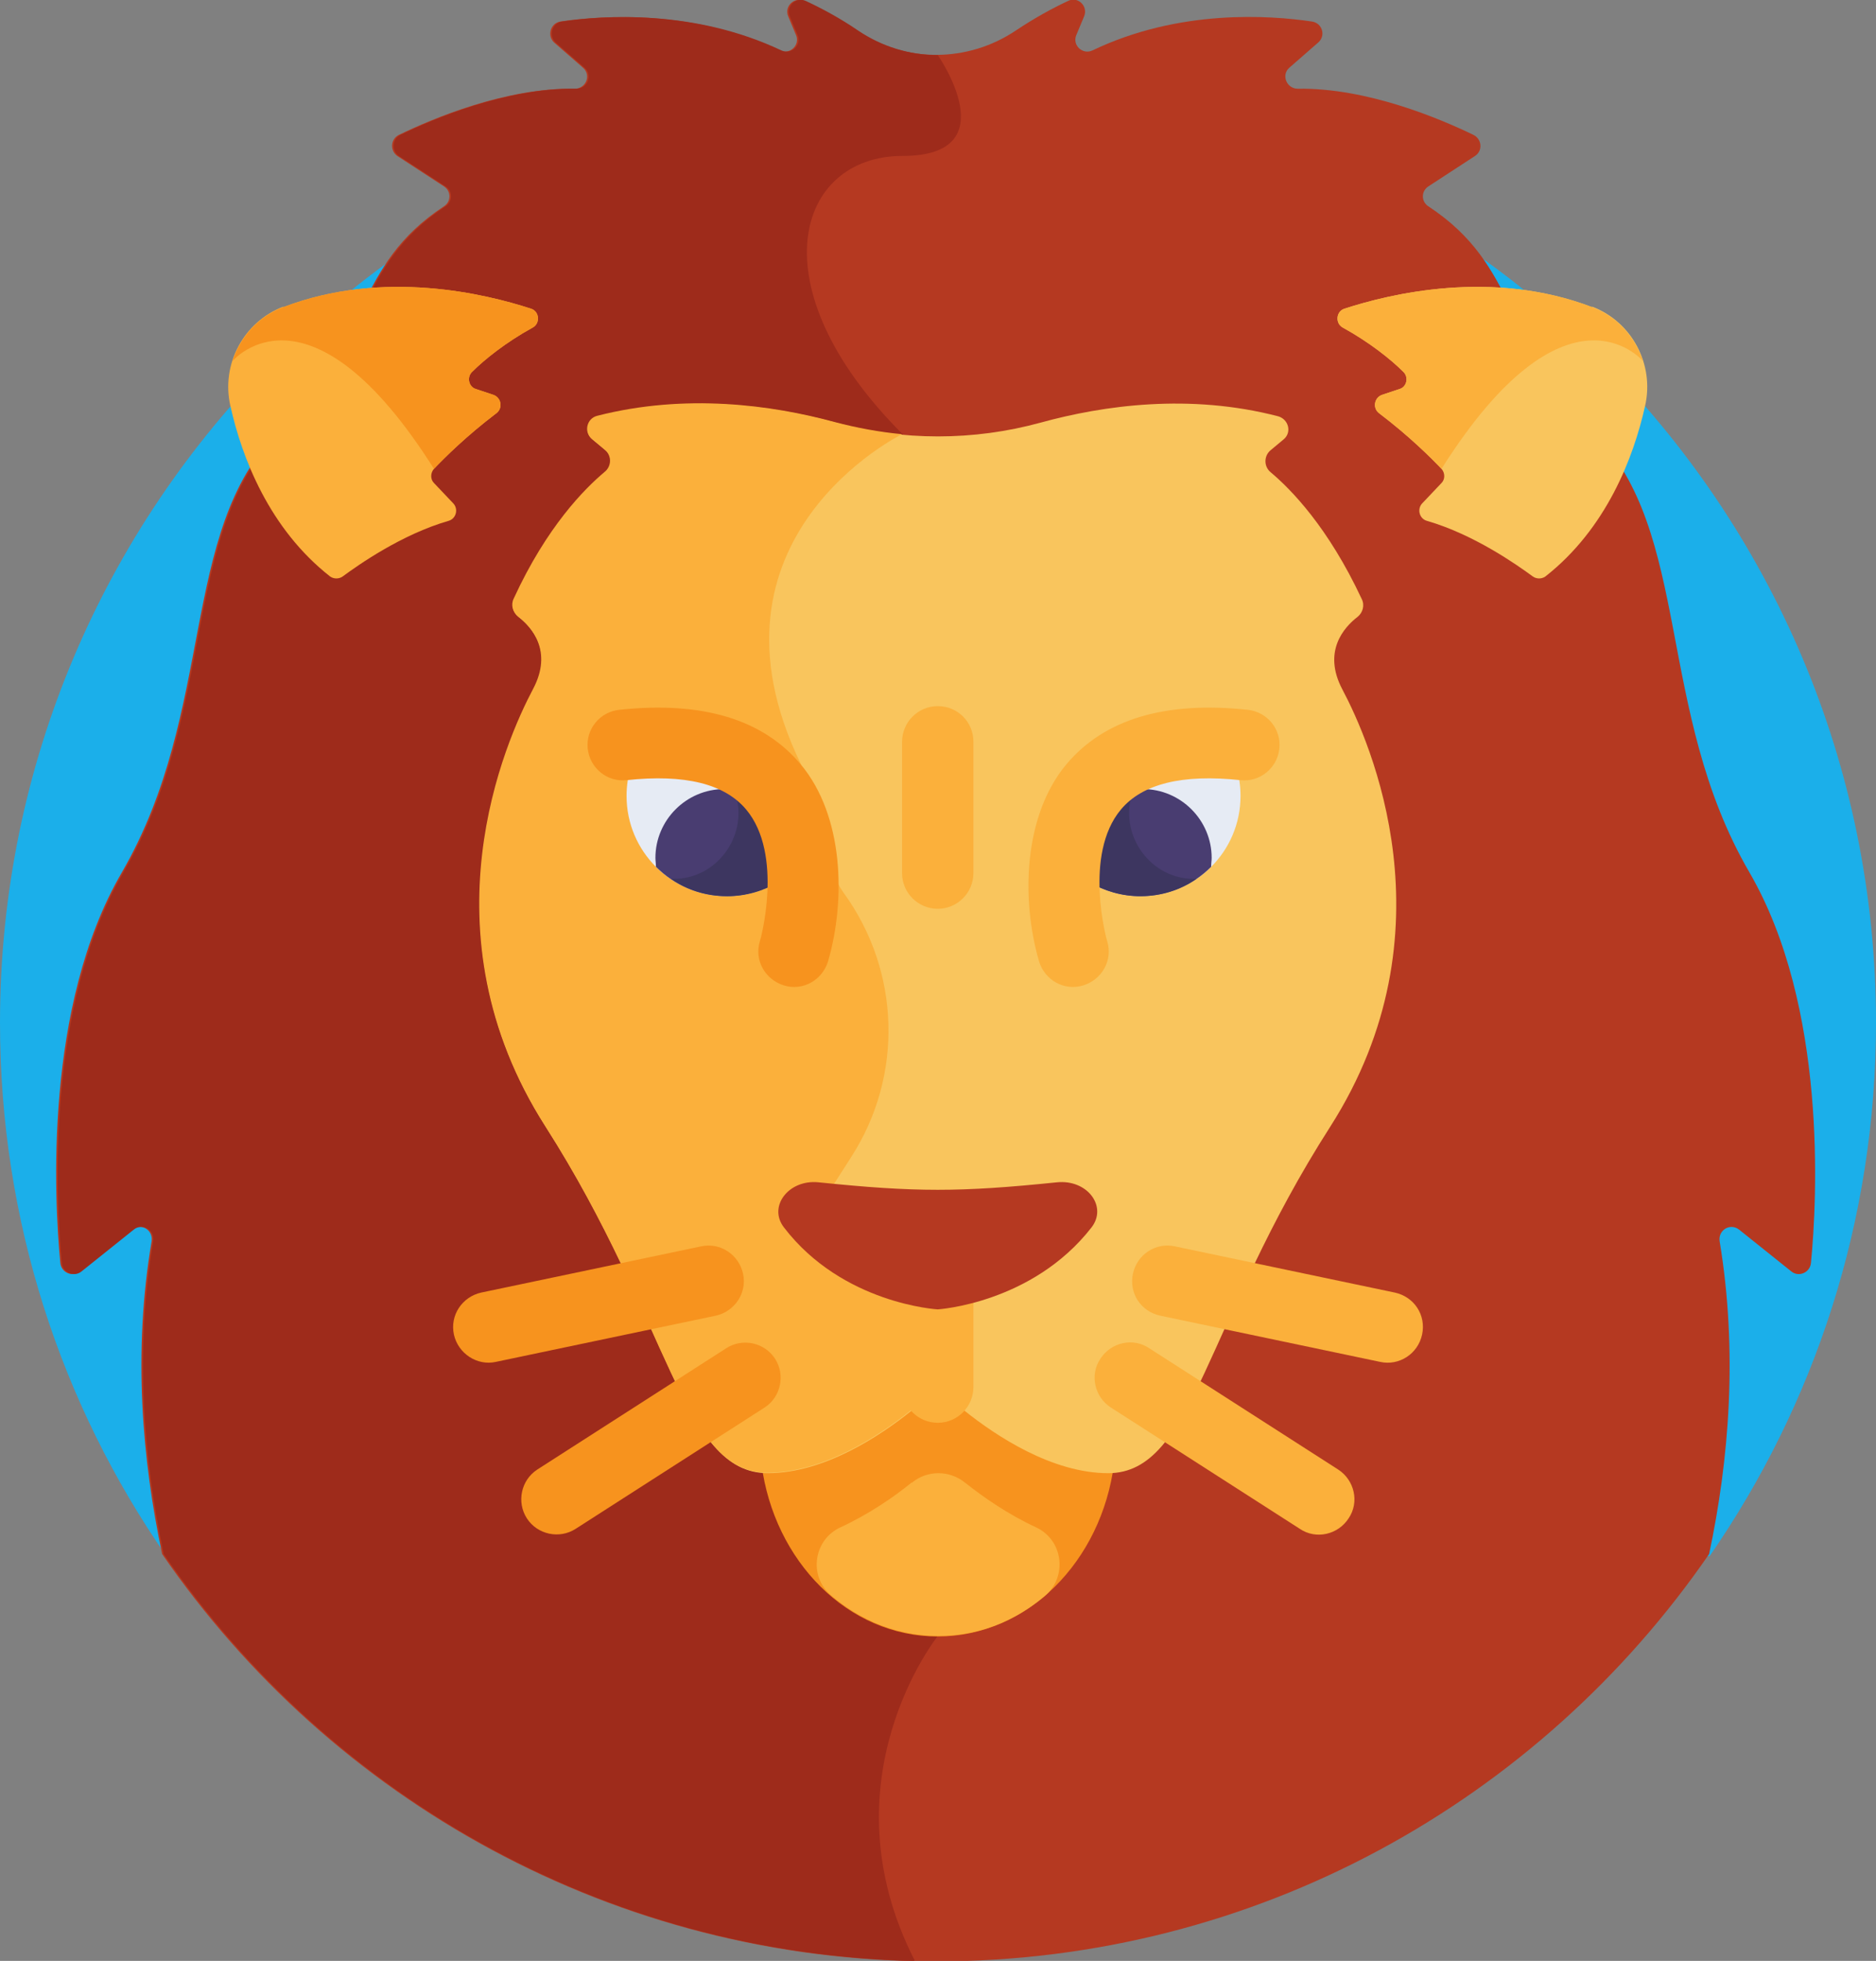 <?xml version="1.0" encoding="UTF-8"?>
<svg id="Layer_1" data-name="Layer 1" xmlns="http://www.w3.org/2000/svg" viewBox="0 0 35.75 37.35">
  <rect x="0" y="0" width="35.75" height="37.35" fill="#808080" stroke="none"/>
  <path d="M32.58,29.64c2-2.89,3.17-6.39,3.17-10.16C35.75,9.61,27.74,1.6,17.87,1.6S0,9.61,0,19.48c0,3.78,1.17,7.28,3.17,10.16h29.4Z" fill="#1bafea" stroke-width="0"/>
  <path d="M30.39,8.24c-1.79-1.79-1.44-3.17-3.17-4.31-.14-.09-.14-.29,0-.38l.89-.58c.15-.1.13-.32-.03-.4-.64-.31-2.03-.9-3.35-.88-.21,0-.32-.26-.16-.4l.55-.48c.15-.13.08-.37-.12-.4-.81-.12-2.53-.24-4.18.55-.19.09-.39-.1-.31-.29l.15-.36c.08-.19-.12-.39-.31-.29-.28.13-.63.32-.99.56-.92.62-2.12.62-3.04,0-.35-.24-.71-.43-.99-.56-.19-.09-.39.1-.31.29l.15.36c.08.19-.12.38-.31.29-1.65-.78-3.37-.67-4.18-.55-.19.03-.26.27-.12.4l.55.48c.16.14.06.4-.16.4-1.32-.02-2.71.57-3.35.88-.16.08-.17.3-.03.4l.89.58c.14.09.14.29,0,.38-1.73,1.14-1.38,2.52-3.17,4.31-1.88,1.88-1.17,5.28-2.97,8.38-1.48,2.54-1.29,6.21-1.17,7.44.02.18.23.27.37.16l1-.8c.16-.13.4,0,.37.22-.36,2.11-.18,4.17.2,5.96,3.22,4.68,8.62,7.76,14.74,7.76s11.51-3.07,14.74-7.76c.38-1.79.55-3.85.2-5.96-.03-.21.2-.35.37-.22l1,.8c.14.11.35.02.37-.16.12-1.22.31-4.89-1.17-7.44-1.8-3.09-1.09-6.49-2.97-8.38Z" fill="#b53921" stroke-width="0"/>
  <path d="M17.43,37.34c-1.76-3.45.45-6.19.45-6.19l-.68-22.88c-2.81-2.81-2.02-5.3,0-5.3s.67-1.92.67-1.92h0c-.53,0-1.06-.16-1.52-.47-.35-.24-.71-.43-.99-.56-.19-.09-.39.1-.31.29l.15.36c.08.19-.12.38-.31.29-1.65-.78-3.37-.67-4.18-.55-.19.03-.26.27-.12.4l.55.48c.16.14.06.4-.16.4-1.32-.02-2.71.57-3.35.88-.16.08-.17.3-.03.4l.89.58c.14.09.14.29,0,.38-1.73,1.14-1.38,2.52-3.17,4.31-1.88,1.88-1.17,5.28-2.97,8.38-1.48,2.54-1.29,6.21-1.17,7.44.02.18.23.27.37.16l1-.8c.16-.13.4,0,.37.22-.36,2.11-.18,4.17.2,5.96,3.14,4.57,8.36,7.61,14.29,7.75Z" fill="#9e2b1b" stroke-width="0"/>
  <path d="M21.12,27.88c-1.07,0-2.13-.7-2.74-1.19-.3-.24-.72-.24-1.01,0-.6.48-1.67,1.19-2.74,1.19-.04,0-.08,0-.12,0,.24,1.86,1.65,3.29,3.36,3.29s3.12-1.43,3.36-3.29c-.04,0-.08,0-.12,0Z" fill="#f7931e" stroke-width="0"/>
  <path d="M17.37,28.24c-.33.27-.81.6-1.35.85-.51.23-.62.92-.19,1.29.57.49,1.28.78,2.05.78s1.46-.28,2.03-.76c.44-.37.35-1.07-.17-1.31-.54-.25-1.01-.58-1.35-.85-.3-.24-.72-.24-1.01,0Z" fill="#fbb03b" stroke-width="0"/>
  <path d="M25.58,13.13c-.38-.72.03-1.18.29-1.38.1-.08.14-.22.08-.34-.64-1.37-1.35-2.09-1.73-2.41-.14-.11-.14-.32,0-.43l.24-.2c.16-.13.1-.38-.1-.44-1.69-.44-3.33-.21-4.53.12-1.28.35-2.63.35-3.91,0-1.21-.33-2.85-.55-4.53-.12-.2.05-.26.31-.1.44l.24.2c.14.11.14.32,0,.43-.38.32-1.1,1.04-1.73,2.41-.06.12-.02.26.08.34.26.2.67.66.29,1.38-.53,1-2.14,4.62.23,8.33,2.37,3.71,2.6,6.6,4.23,6.6,1.07,0,2.13-.7,2.74-1.19.3-.24.72-.24,1.01,0,.6.48,1.67,1.19,2.74,1.19,1.63,0,1.85-2.89,4.23-6.6,2.37-3.71.76-7.33.23-8.33Z" fill="#f9c55d" stroke-width="0"/>
  <path d="M17.87,24.36l-2.31-1.29.66-1.03c1-1.55.94-3.54-.14-5.03-.1-.14-.18-.3-.23-.47l-.59-1.99c-2.09-4.31,1.93-6.28,1.93-6.28-.43-.04-.86-.12-1.28-.23-1.21-.33-2.85-.55-4.53-.12-.2.05-.26.31-.1.44l.24.2c.14.11.14.32,0,.43-.38.32-1.1,1.04-1.73,2.41-.06.12-.02.26.08.34.26.2.67.66.29,1.38-.53,1-2.14,4.62.23,8.33,2.37,3.71,2.6,6.6,4.23,6.6,1.07,0,2.13-.7,2.74-1.19.15-.12.33-.18.5-.18v-2.34h0Z" fill="#fbb03b" stroke-width="0"/>
  <path d="M17.87,27.1c-.37,0-.68-.3-.68-.68v-1.75c0-.37.3-.68.68-.68s.68.3.68.68v1.75c0,.37-.3.68-.68.68Z" fill="#fbb03b" stroke-width="0"/>
  <path d="M20.14,22.52c-1.85.19-2.69.19-4.54,0-.57-.06-.97.46-.66.86,1.12,1.46,2.93,1.56,2.93,1.56,0,0,1.8-.11,2.93-1.56.31-.4-.08-.92-.66-.86Z" fill="#b53921" stroke-width="0"/>
  <path d="M23.55,14.6c-2.06-.02-2.68,1.13-2.8,2.2.29.17.62.27.98.27,1.05,0,1.91-.85,1.91-1.91,0-.2-.03-.39-.09-.57Z" fill="#e6ebf4" stroke-width="0"/>
  <path d="M30.34,5.85c-1.91-.73-3.86-.25-4.72.03-.16.05-.18.28-.03.36.51.28.92.61,1.15.84.11.1.07.29-.07.33l-.33.11c-.15.05-.19.25-.06.35.58.44.99.85,1.19,1.06.07.08.07.2,0,.27l-.37.39c-.1.11-.05.29.09.33.9.26,1.72.84,2.02,1.06.07.05.17.05.24,0,1.16-.91,1.68-2.26,1.9-3.25.18-.79-.25-1.6-1.01-1.89Z" fill="#f9c55d" stroke-width="0"/>
  <path d="M26.3,25.94l-4.19-.88c-.37-.08-.6-.43-.52-.8.08-.37.44-.6.8-.52l4.19.88c.37.08.6.43.52.8-.08.37-.44.6-.8.52Z" fill="#fbb03b" stroke-width="0"/>
  <path d="M24.77,29.12l-3.6-2.31c-.31-.2-.41-.62-.2-.93.2-.31.62-.41.93-.2l3.6,2.31c.31.2.41.62.2.93-.2.31-.62.41-.93.2Z" fill="#fbb03b" stroke-width="0"/>
  <path d="M8.65,25.42c-.08-.37.16-.72.52-.8l4.19-.88c.37-.08.72.16.8.52.08.37-.16.72-.52.8l-4.19.88c-.36.08-.72-.16-.8-.52Z" fill="#f7931e" stroke-width="0"/>
  <path d="M10.04,28.92c-.2-.31-.11-.73.2-.93l3.6-2.31c.31-.2.73-.11.93.2.2.31.11.73-.2.93l-3.6,2.31c-.31.2-.73.11-.93-.2Z" fill="#f7931e" stroke-width="0"/>
  <path d="M17.87,17.31c-.37,0-.68-.3-.68-.68v-2.5c0-.37.3-.68.68-.68s.68.3.68.68v2.5c0,.37-.3.68-.68.68Z" fill="#fbb03b" stroke-width="0"/>
  <path d="M21.73,17.07c.53,0,1-.21,1.35-.56,0-.06.01-.12.01-.17,0-.72-.59-1.31-1.31-1.31,0,0-.02,0-.02,0-.67.43-.93,1.12-1,1.77.29.17.62.27.98.27Z" fill="#493d71" stroke-width="0"/>
  <path d="M22.77,16.74h-.02c-.82,0-1.4-.81-1.19-1.57-.52.43-.74,1.04-.81,1.63.29.17.62.27.98.27.4,0,.77-.12,1.07-.33-.01,0-.03,0-.04,0Z" fill="#3d3660" stroke-width="0"/>
  <path d="M19.8,18.31c-.34-1.17-.3-2.77.52-3.75.72-.86,1.88-1.21,3.46-1.04.37.04.64.37.6.74-.04.37-.37.64-.74.6-1.11-.12-1.87.07-2.28.56-.72.86-.27,2.49-.26,2.51.11.36-.1.73-.46.84-.36.11-.73-.1-.84-.46Z" fill="#fbb03b" stroke-width="0"/>
  <path d="M12.03,14.6c2.06-.02,2.68,1.13,2.8,2.2-.29.17-.62.27-.98.27-1.05,0-1.91-.85-1.91-1.91,0-.2.03-.39.09-.57Z" fill="#e6ebf4" stroke-width="0"/>
  <path d="M13.85,17.07c-.53,0-1-.21-1.35-.56,0-.06-.01-.12-.01-.17,0-.72.59-1.31,1.31-1.31,0,0,.02,0,.02,0,.67.43.93,1.12,1,1.77-.29.17-.62.27-.98.27Z" fill="#493d71" stroke-width="0"/>
  <path d="M12.82,16.74h.02c.82,0,1.4-.81,1.19-1.57.52.43.74,1.04.81,1.63-.29.17-.62.27-.98.27-.4,0-.77-.12-1.07-.33.01,0,.03,0,.04,0Z" fill="#3d3660" stroke-width="0"/>
  <path d="M15.78,18.31c.34-1.17.3-2.77-.52-3.75-.72-.86-1.88-1.21-3.46-1.04-.37.04-.64.37-.6.74.04.37.37.64.74.6,1.11-.12,1.87.07,2.28.56.72.86.27,2.49.26,2.51-.11.36.1.73.46.84.36.11.73-.1.84-.46Z" fill="#f7931e" stroke-width="0"/>
  <path d="M30.34,5.85c-1.91-.73-3.86-.25-4.72.03-.16.05-.18.28-.03.36.51.28.92.61,1.15.84.11.1.07.29-.07.33l-.33.11c-.15.05-.19.25-.06.35.58.44.99.85,1.19,1.06,2.37-3.75,3.82-2.08,3.84-2.05-.15-.46-.49-.85-.97-1.03Z" fill="#fbb03b" stroke-width="0"/>
  <path d="M5.4,5.85c1.91-.73,3.86-.25,4.72.03.16.05.18.28.03.36-.51.28-.92.61-1.15.84-.11.1-.07.29.07.33l.33.11c.15.05.19.25.06.35-.58.44-.99.85-1.19,1.06-.07.08-.07.2,0,.27l.37.39c.1.11.05.29-.09.33-.9.26-1.72.84-2.02,1.06-.07.05-.17.05-.24,0-1.16-.91-1.68-2.26-1.9-3.25-.18-.79.25-1.6,1.01-1.89Z" fill="#fbb03b" stroke-width="0"/>
  <path d="M5.4,5.85c1.91-.73,3.86-.25,4.72.03.16.05.18.28.03.36-.51.28-.92.61-1.15.84-.11.1-.07.29.07.33l.33.11c.15.05.19.25.06.35-.58.44-.99.85-1.19,1.06-2.37-3.75-3.82-2.08-3.84-2.05.15-.46.49-.85.97-1.03Z" fill="#f7931e" stroke-width="0"/>
</svg>